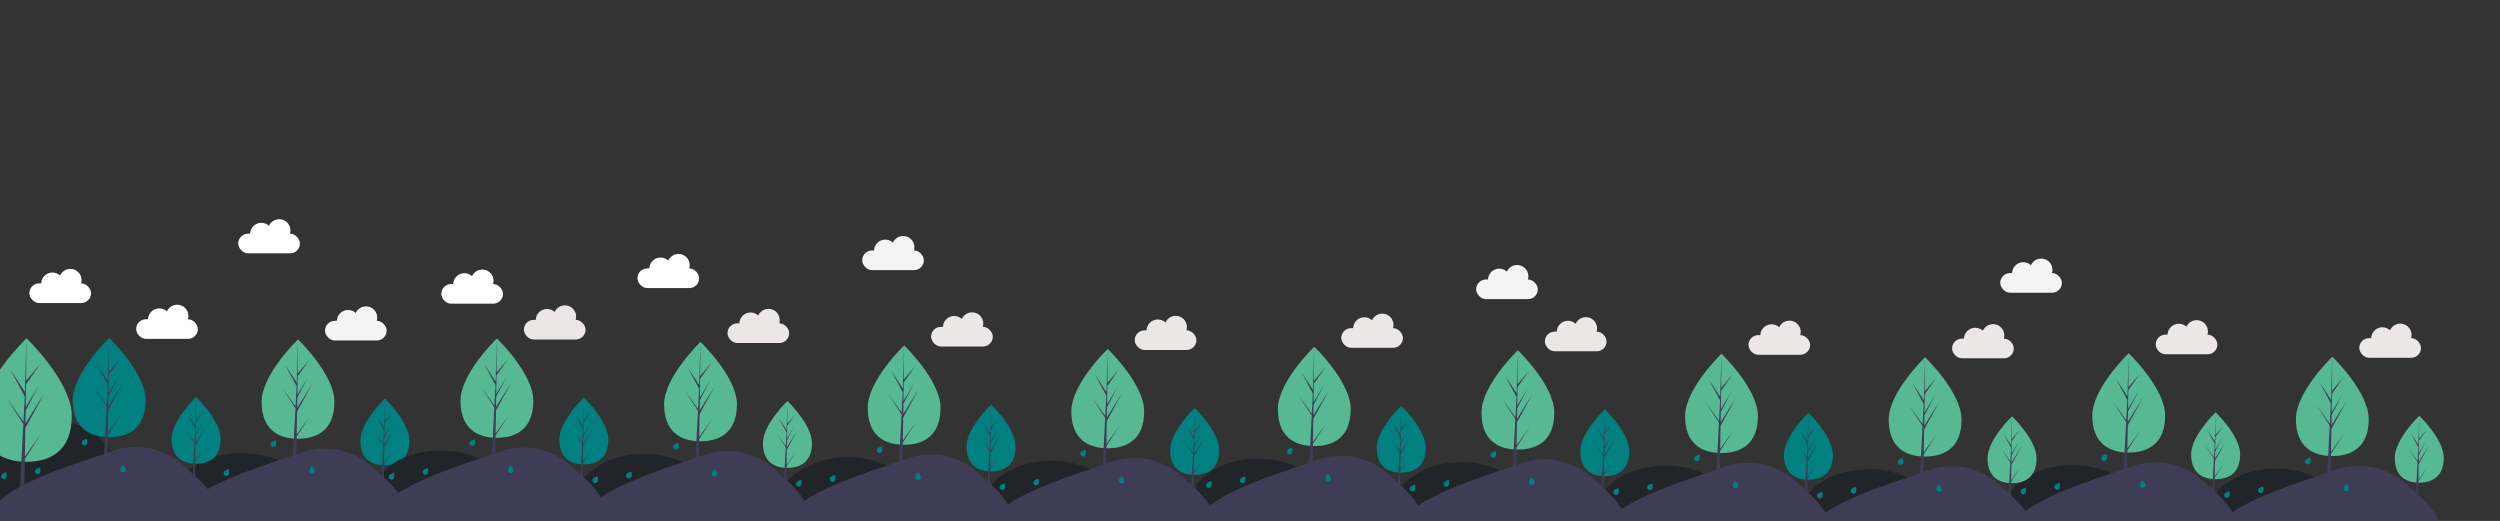 <?xml version="1.0" encoding="UTF-8" standalone="no"?>
<svg
   xmlns:dc="http://purl.org/dc/elements/1.1/"
   xmlns:cc="http://creativecommons.org/ns#"
   xmlns:rdf="http://www.w3.org/1999/02/22-rdf-syntax-ns#"
   xmlns:svg="http://www.w3.org/2000/svg"
   xmlns="http://www.w3.org/2000/svg"
   xmlns:sodipodi="http://sodipodi.sourceforge.net/DTD/sodipodi-0.dtd"
   xmlns:inkscape="http://www.inkscape.org/namespaces/inkscape"
   id="a2bf0e62-d46b-4c0f-9d8e-4cf60e4b73ff"
   data-name="Layer 1"
   width="4000.558"
   height="833.655"
   viewBox="0 0 4000.558 833.655"
   version="1.1"
   sodipodi:docname="mountain.svg"
   inkscape:version="0.92.4 (5da689c313, 2019-01-14)">
  <rect x="0" y="0" width="4000.558" height="833.655" fill="#333333" stroke="none"/>
  <defs
     id="defs892" />
  <sodipodi:namedview
     pagecolor="#ffffff"
     bordercolor="#666666"
     borderopacity="1"
     objecttolerance="10"
     gridtolerance="10"
     guidetolerance="10"
     inkscape:pageopacity="0"
     inkscape:pageshadow="2"
     inkscape:window-width="1280"
     inkscape:window-height="747"
     id="namedview890"
     showgrid="false"
     inkscape:zoom="0.2799099"
     inkscape:cx="902.53849"
     inkscape:cy="174.15842"
     inkscape:window-x="-8"
     inkscape:window-y="-8"
     inkscape:window-maximized="1"
     inkscape:current-layer="a2bf0e62-d46b-4c0f-9d8e-4cf60e4b73ff" />
  <title
     id="title815">art</title>
  <path
     d="m 3754.546,829.469 a 111.756,79.14 0 0 1 -11.487,35.064 h -192.641 a 6.786,4.805 0 0 1 -6.786,-4.805 v -68.224 a 112.266,79.5 0 0 1 210.913,37.966 z"
     id="path819-5-4-3-1-8-4-8"
     inkscape:connector-curvature="0"
     style="fill:#212529;stroke-width:0.433;fill-opacity:1" />
  <path
     d="m 3869.452,797.102 v 57.805 a 9.627,9.627 0 0 1 -9.627,9.627 h -309.834 a 6.737,6.737 0 0 1 -6.737,-6.735 v -0.069 c 0,-48.147 149.752,-89.215 192.332,-105.162 a 112.397,112.397 0 0 1 133.866,44.534 z"
     id="path821-3-1-7-0-6-6-0"
     inkscape:connector-curvature="0"
     style="fill:#3f3d56;stroke-width:0.515" />
  <path
     d="m 3790.52,670.563 c 0,43.888 -26.091,59.212 -58.275,59.212 -32.184,0 -58.275,-15.324 -58.275,-59.212 0,-43.888 58.275,-99.72 58.275,-99.72 0,0 58.275,55.832 58.275,99.72 z"
     id="path829-1-5-7-5-3-2-8"
     inkscape:connector-curvature="0"
     style="fill:#57b894;stroke-width:0.515;fill-opacity:1" />
  <polygon
     points="442.846,136.024 394.795,213.075 395.316,181.004 428.558,117.163 395.454,172.517 396.391,114.836 431.987,64.011 396.538,105.766 397.124,0 393.444,140.015 393.747,134.239 357.556,78.843 393.166,145.327 389.794,209.746 389.694,208.036 347.972,149.74 389.567,214.077 389.146,222.133 389.07,222.254 389.105,222.916 380.549,386.353 391.98,386.353 393.351,301.935 434.845,237.756 393.454,295.589 394.613,224.263 "
     id="polygon831-3-6-3-6-2-4-0"
     transform="matrix(0.515,0,0,0.515,3527.505,570.842)"
     style="fill:#3f3d56" />
  <path
     d="m 3910.575,732.473 c 0,29.547 -17.565,39.864 -39.233,39.864 -21.668,0 -39.233,-10.317 -39.233,-39.864 0,-29.547 39.233,-67.135 39.233,-67.135 0,0 39.233,37.588 39.233,67.135 z"
     id="path833-9-2-9-0-5-9-5"
     inkscape:connector-curvature="0"
     style="fill:#57b894;stroke-width:0.515;fill-opacity:1" />
  <polygon
     points="698.161,275.073 665.812,326.947 666.162,305.355 688.542,262.376 666.255,299.642 666.886,260.809 690.851,226.592 666.985,254.703 667.38,183.497 664.902,277.76 665.106,273.872 640.741,236.577 664.715,281.337 662.445,324.706 662.377,323.555 634.289,284.308 662.292,327.622 662.008,333.045 661.958,333.127 661.981,333.572 656.221,443.604 663.917,443.604 664.84,386.771 692.775,343.563 664.909,382.498 665.689,334.48 "
     id="polygon835-3-9-7-1-5-8-2"
     transform="matrix(0.515,0,0,0.515,3527.505,570.842)"
     style="fill:#3f3d56" />
  <path
     d="m 3621.349,786.988 c -1.736,2.77 -3.989,2.705 -6.02,1.431 -2.031,-1.273 -3.071,-3.273 -1.335,-6.042 1.736,-2.77 7.623,-3.988 7.623,-3.988 0,0 1.469,5.829 -0.268,8.599 z"
     id="path837-2-2-5-5-1-1-5"
     inkscape:connector-curvature="0"
     style="fill:#008080;stroke-width:0.515" />
  <path
     d="m 3567.298,794.548 c -1.736,2.77 -3.989,2.705 -6.02,1.431 -2.031,-1.273 -3.071,-3.273 -1.335,-6.042 1.736,-2.77 7.623,-3.988 7.623,-3.988 0,0 1.469,5.829 -0.268,8.599 z"
     id="path839-0-5-5-9-0-1-5"
     inkscape:connector-curvature="0"
     style="fill:#008080;stroke-width:0.515" />
  <path
     d="m 3758.912,781.225 c 0.321,3.253 -1.5,4.58 -3.886,4.816 -2.386,0.236 -4.432,-0.709 -4.753,-3.962 -0.321,-3.253 3.59,-7.818 3.59,-7.818 0,0 4.728,3.712 5.05,6.965 z"
     id="path841-8-2-2-8-3-9-7"
     inkscape:connector-curvature="0"
     style="fill:#008080;stroke-width:0.515" />
  <path
     d="m 3696.567,740.875 c -1.736,2.77 -3.989,2.705 -6.02,1.431 -2.031,-1.273 -3.071,-3.273 -1.335,-6.042 1.736,-2.77 7.623,-3.988 7.623,-3.988 0,0 1.469,5.829 -0.268,8.599 z"
     id="path843-0-5-7-2-9-5-3"
     inkscape:connector-curvature="0"
     style="fill:#008080;stroke-width:0.515" />
  <path
     d="m 3840.2,783.587 c -1.736,2.77 -3.989,2.705 -6.02,1.431 -2.031,-1.273 -3.071,-3.273 -1.335,-6.042 1.736,-2.77 7.623,-3.988 7.623,-3.988 0,0 1.469,5.829 -0.268,8.599 z"
     id="path845-4-4-8-6-9-3-5"
     inkscape:connector-curvature="0"
     style="fill:#6c63ff;stroke-width:0.515" />
  <path
     d="m 3796.776,806.793 v 49.438 a 3.315,8.233 0 0 0 3.315,8.233 h 106.693 a 2.32,5.762 0 0 0 2.32,-5.76 v -0.059 c 0,-41.178 -51.568,-76.301 -66.231,-89.939 a 38.705,96.127 0 0 0 -46.097,38.087 z"
     id="path821-5-0-4-7-8-4-6-5"
     inkscape:connector-curvature="0"
     style="fill:#3f3d56;stroke-width:0.279" />
  <g
     transform="matrix(0.515,0,0,0.515,3713.895,492.267)"
     id="g1852-3-6-2-7-9-2-7-3"
     style="fill:#ebe7e7;fill-opacity:1">
    <rect
       ry="30.556"
       y="94.766"
       x="119.444"
       height="61.111"
       width="191.667"
       id="rect1820-8-5-1-7-5-2-3-8"
       style="opacity:1;fill:#ebe7e7;fill-opacity:1;fill-rule:nonzero;stroke:none;stroke-width:0.5;stroke-miterlimit:4;stroke-dasharray:none;stroke-dashoffset:0;stroke-opacity:1" />
    <circle
       r="35"
       cy="84.71"
       cx="246.778"
       id="path1832-7-9-8-2-3-6-2-2"
       style="opacity:1;fill:#ebe7e7;fill-opacity:1;fill-rule:nonzero;stroke:none;stroke-width:0.5;stroke-miterlimit:4;stroke-dasharray:none;stroke-dashoffset:0;stroke-opacity:1" />
    <circle
       r="35"
       cy="95.988"
       cx="191.222"
       id="path1832-2-5-8-8-0-4-2-5-5"
       style="opacity:1;fill:#ebe7e7;fill-opacity:1;fill-rule:nonzero;stroke:none;stroke-width:0.5;stroke-miterlimit:4;stroke-dasharray:none;stroke-dashoffset:0;stroke-opacity:1" />
  </g>
  <path
     d="m 3428.726,823.871 a 111.756,79.14 0 0 1 -11.487,35.064 h -192.641 a 6.786,4.805 0 0 1 -6.786,-4.805 v -68.224 a 112.266,79.5 0 0 1 210.913,37.966 z"
     id="path819-5-4-3-1-5-8"
     inkscape:connector-curvature="0"
     style="fill:#212529;stroke-width:0.433;fill-opacity:1" />
  <path
     d="m 3543.632,791.503 v 57.805 a 9.627,9.627 0 0 1 -9.627,9.627 h -309.834 a 6.737,6.737 0 0 1 -6.737,-6.735 v -0.069 c 0,-48.147 149.752,-89.215 192.332,-105.162 a 112.397,112.397 0 0 1 133.866,44.534 z"
     id="path821-3-1-7-0-0-5"
     inkscape:connector-curvature="0"
     style="fill:#3f3d56;stroke-width:0.515" />
  <path
     d="m 3464.7,664.965 c 0,43.888 -26.091,59.212 -58.275,59.212 -32.184,0 -58.275,-15.324 -58.275,-59.212 0,-43.888 58.275,-99.72 58.275,-99.72 0,0 58.275,55.832 58.275,99.72 z"
     id="path829-1-5-7-5-38-9"
     inkscape:connector-curvature="0"
     style="fill:#57b894;stroke-width:0.515;fill-opacity:1" />
  <polygon
     points="391.98,386.353 393.351,301.935 434.845,237.756 393.454,295.589 394.613,224.263 442.846,136.024 394.795,213.075 395.316,181.004 428.558,117.163 395.454,172.517 396.391,114.836 431.987,64.011 396.538,105.766 397.124,0 393.444,140.015 393.747,134.239 357.556,78.843 393.166,145.327 389.794,209.746 389.694,208.036 347.972,149.74 389.567,214.077 389.146,222.133 389.07,222.254 389.105,222.916 380.549,386.353 "
     id="polygon831-3-6-3-6-7-9"
     transform="matrix(0.515,0,0,0.515,3201.686,565.244)"
     style="fill:#3f3d56" />
  <path
     d="m 3584.755,726.875 c 0,29.547 -17.565,39.864 -39.233,39.864 -21.668,0 -39.233,-10.317 -39.233,-39.864 0,-29.547 39.233,-67.135 39.233,-67.135 0,0 39.233,37.588 39.233,67.135 z"
     id="path833-9-2-9-0-0-7"
     inkscape:connector-curvature="0"
     style="fill:#57b894;stroke-width:0.515;fill-opacity:1" />
  <polygon
     points="663.917,443.604 664.84,386.771 692.775,343.563 664.909,382.498 665.689,334.48 698.161,275.073 665.812,326.947 666.162,305.355 688.542,262.376 666.255,299.642 666.886,260.809 690.851,226.592 666.985,254.703 667.38,183.497 664.902,277.76 665.106,273.872 640.741,236.577 664.715,281.337 662.445,324.706 662.377,323.555 634.289,284.308 662.292,327.622 662.008,333.045 661.958,333.127 661.981,333.572 656.221,443.604 "
     id="polygon835-3-9-7-1-4-7"
     transform="matrix(0.515,0,0,0.515,3201.686,565.244)"
     style="fill:#3f3d56" />
  <path
     d="m 3295.53,781.39 c -1.736,2.77 -3.989,2.705 -6.02,1.431 -2.031,-1.273 -3.071,-3.273 -1.335,-6.042 1.736,-2.77 7.623,-3.988 7.623,-3.988 0,0 1.469,5.829 -0.268,8.599 z"
     id="path837-2-2-5-5-4-6"
     inkscape:connector-curvature="0"
     style="fill:#008080;stroke-width:0.515" />
  <path
     d="m 3241.478,788.95 c -1.736,2.77 -3.989,2.705 -6.02,1.431 -2.031,-1.273 -3.071,-3.273 -1.335,-6.042 1.736,-2.77 7.623,-3.988 7.623,-3.988 0,0 1.469,5.829 -0.268,8.599 z"
     id="path839-0-5-5-9-5-3"
     inkscape:connector-curvature="0"
     style="fill:#008080;stroke-width:0.515" />
  <path
     d="m 3433.093,775.626 c 0.321,3.253 -1.5,4.58 -3.886,4.816 -2.386,0.236 -4.432,-0.709 -4.753,-3.962 -0.321,-3.253 3.59,-7.818 3.59,-7.818 0,0 4.728,3.712 5.05,6.965 z"
     id="path841-8-2-2-8-7-6"
     inkscape:connector-curvature="0"
     style="fill:#008080;stroke-width:0.515" />
  <path
     d="m 3370.748,735.277 c -1.736,2.77 -3.989,2.705 -6.02,1.431 -2.031,-1.273 -3.071,-3.273 -1.335,-6.042 1.736,-2.77 7.623,-3.988 7.623,-3.988 0,0 1.469,5.829 -0.268,8.599 z"
     id="path843-0-5-7-2-4-3"
     inkscape:connector-curvature="0"
     style="fill:#008080;stroke-width:0.515" />
  <path
     d="m 3514.38,777.988 c -1.736,2.77 -3.989,2.705 -6.02,1.431 -2.031,-1.273 -3.071,-3.273 -1.335,-6.042 1.736,-2.77 7.623,-3.988 7.623,-3.988 0,0 1.469,5.829 -0.268,8.599 z"
     id="path845-4-4-8-6-5-6"
     inkscape:connector-curvature="0"
     style="fill:#6c63ff;stroke-width:0.515" />
  <path
     d="m 3470.957,801.195 v 49.438 a 3.315,8.233 0 0 0 3.315,8.233 h 106.693 a 2.32,5.762 0 0 0 2.32,-5.76 v -0.059 c 0,-41.178 -51.568,-76.301 -66.231,-89.939 a 38.705,96.127 0 0 0 -46.097,38.087 z"
     id="path821-5-0-4-7-8-3-8"
     inkscape:connector-curvature="0"
     style="fill:#3f3d56;stroke-width:0.279" />
  <g
     transform="matrix(0.515,0,0,0.515,3388.076,486.669)"
     id="g1852-3-6-2-7-9-7-1"
     style="fill:#ebe7e7;fill-opacity:1">
    <rect
       ry="30.556"
       y="94.766"
       x="119.444"
       height="61.111"
       width="191.667"
       id="rect1820-8-5-1-7-5-5-5"
       style="opacity:1;fill:#ebe7e7;fill-opacity:1;fill-rule:nonzero;stroke:none;stroke-width:0.5;stroke-miterlimit:4;stroke-dasharray:none;stroke-dashoffset:0;stroke-opacity:1" />
    <circle
       r="35"
       cy="84.71"
       cx="246.778"
       id="path1832-7-9-8-2-3-61-6"
       style="opacity:1;fill:#ebe7e7;fill-opacity:1;fill-rule:nonzero;stroke:none;stroke-width:0.5;stroke-miterlimit:4;stroke-dasharray:none;stroke-dashoffset:0;stroke-opacity:1" />
    <circle
       r="35"
       cy="95.988"
       cx="191.222"
       id="path1832-2-5-8-8-0-4-0-3"
       style="opacity:1;fill:#ebe7e7;fill-opacity:1;fill-rule:nonzero;stroke:none;stroke-width:0.5;stroke-miterlimit:4;stroke-dasharray:none;stroke-dashoffset:0;stroke-opacity:1" />
  </g>
  <path
     d="m 3102.907,830.273 a 111.756,79.14 0 0 1 -11.487,35.064 h -192.641 a 6.786,4.805 0 0 1 -6.786,-4.805 v -68.224 a 112.266,79.5 0 0 1 210.913,37.966 z"
     id="path819-5-4-3-1-8-4"
     inkscape:connector-curvature="0"
     style="fill:#212529;stroke-width:0.433;fill-opacity:1" />
  <path
     d="m 3217.813,797.905 v 57.805 a 9.627,9.627 0 0 1 -9.627,9.627 h -309.834 a 6.737,6.737 0 0 1 -6.737,-6.735 v -0.069 c 0,-48.147 149.752,-89.215 192.332,-105.162 a 112.397,112.397 0 0 1 133.866,44.534 z"
     id="path821-3-1-7-0-6-6"
     inkscape:connector-curvature="0"
     style="fill:#3f3d56;stroke-width:0.515" />
  <path
     d="m 3138.881,671.366 c 0,43.888 -26.091,59.212 -58.275,59.212 -32.184,0 -58.275,-15.324 -58.275,-59.212 0,-43.888 58.275,-99.72 58.275,-99.72 0,0 58.275,55.832 58.275,99.72 z"
     id="path829-1-5-7-5-3-2"
     inkscape:connector-curvature="0"
     style="fill:#57b894;stroke-width:0.515;fill-opacity:1" />
  <polygon
     points="393.454,295.589 394.613,224.263 442.846,136.024 394.795,213.075 395.316,181.004 428.558,117.163 395.454,172.517 396.391,114.836 431.987,64.011 396.538,105.766 397.124,0 393.444,140.015 393.747,134.239 357.556,78.843 393.166,145.327 389.794,209.746 389.694,208.036 347.972,149.74 389.567,214.077 389.146,222.133 389.07,222.254 389.105,222.916 380.549,386.353 391.98,386.353 393.351,301.935 434.845,237.756 "
     id="polygon831-3-6-3-6-2-4"
     transform="matrix(0.515,0,0,0.515,2875.867,571.646)"
     style="fill:#3f3d56" />
  <path
     d="m 3258.936,733.277 c 0,29.547 -17.565,39.864 -39.233,39.864 -21.668,0 -39.233,-10.317 -39.233,-39.864 0,-29.547 39.233,-67.135 39.233,-67.135 0,0 39.233,37.588 39.233,67.135 z"
     id="path833-9-2-9-0-5-9"
     inkscape:connector-curvature="0"
     style="fill:#57b894;stroke-width:0.515;fill-opacity:1" />
  <polygon
     points="664.909,382.498 665.689,334.48 698.161,275.073 665.812,326.947 666.162,305.355 688.542,262.376 666.255,299.642 666.886,260.809 690.851,226.592 666.985,254.703 667.38,183.497 664.902,277.76 665.106,273.872 640.741,236.577 664.715,281.337 662.445,324.706 662.377,323.555 634.289,284.308 662.292,327.622 662.008,333.045 661.958,333.127 661.981,333.572 656.221,443.604 663.917,443.604 664.84,386.771 692.775,343.563 "
     id="polygon835-3-9-7-1-5-8"
     transform="matrix(0.515,0,0,0.515,2875.867,571.646)"
     style="fill:#3f3d56" />
  <path
     d="m 2969.71,787.792 c -1.736,2.77 -3.989,2.705 -6.02,1.431 -2.031,-1.273 -3.071,-3.273 -1.335,-6.042 1.736,-2.77 7.623,-3.988 7.623,-3.988 0,0 1.469,5.829 -0.268,8.599 z"
     id="path837-2-2-5-5-1-1"
     inkscape:connector-curvature="0"
     style="fill:#008080;stroke-width:0.515" />
  <path
     d="m 2915.659,795.352 c -1.736,2.77 -3.989,2.705 -6.02,1.431 -2.031,-1.273 -3.071,-3.273 -1.335,-6.042 1.736,-2.77 7.623,-3.988 7.623,-3.988 0,0 1.469,5.829 -0.268,8.599 z"
     id="path839-0-5-5-9-0-1"
     inkscape:connector-curvature="0"
     style="fill:#008080;stroke-width:0.515" />
  <path
     d="m 3107.273,782.028 c 0.321,3.253 -1.5,4.58 -3.886,4.816 -2.386,0.236 -4.432,-0.709 -4.753,-3.962 -0.321,-3.253 3.59,-7.818 3.59,-7.818 0,0 4.728,3.712 5.05,6.965 z"
     id="path841-8-2-2-8-3-9"
     inkscape:connector-curvature="0"
     style="fill:#008080;stroke-width:0.515" />
  <path
     d="m 3044.928,741.679 c -1.736,2.77 -3.989,2.705 -6.02,1.431 -2.031,-1.273 -3.071,-3.273 -1.335,-6.042 1.736,-2.77 7.623,-3.988 7.623,-3.988 0,0 1.469,5.829 -0.268,8.599 z"
     id="path843-0-5-7-2-9-5"
     inkscape:connector-curvature="0"
     style="fill:#008080;stroke-width:0.515" />
  <path
     d="m 3188.561,784.39 c -1.736,2.77 -3.989,2.705 -6.02,1.431 -2.031,-1.273 -3.071,-3.273 -1.335,-6.042 1.736,-2.77 7.623,-3.988 7.623,-3.988 0,0 1.469,5.829 -0.268,8.599 z"
     id="path845-4-4-8-6-9-3"
     inkscape:connector-curvature="0"
     style="fill:#6c63ff;stroke-width:0.515" />
  <path
     d="m 3145.137,807.597 v 49.438 a 3.315,8.233 0 0 0 3.315,8.233 h 106.693 a 2.32,5.762 0 0 0 2.32,-5.76 v -0.059 c 0,-41.178 -51.568,-76.301 -66.231,-89.939 a 38.705,96.127 0 0 0 -46.097,38.087 z"
     id="path821-5-0-4-7-8-4-6"
     inkscape:connector-curvature="0"
     style="fill:#3f3d56;stroke-width:0.279" />
  <g
     transform="matrix(0.515,0,0,0.515,3062.256,493.071)"
     id="g1852-3-6-2-7-9-2-7"
     style="fill:#ebe7e7;fill-opacity:1">
    <rect
       ry="30.556"
       y="94.766"
       x="119.444"
       height="61.111"
       width="191.667"
       id="rect1820-8-5-1-7-5-2-3"
       style="opacity:1;fill:#ebe7e7;fill-opacity:1;fill-rule:nonzero;stroke:none;stroke-width:0.5;stroke-miterlimit:4;stroke-dasharray:none;stroke-dashoffset:0;stroke-opacity:1" />
    <circle
       r="35"
       cy="84.71"
       cx="246.778"
       id="path1832-7-9-8-2-3-6-2"
       style="opacity:1;fill:#ebe7e7;fill-opacity:1;fill-rule:nonzero;stroke:none;stroke-width:0.5;stroke-miterlimit:4;stroke-dasharray:none;stroke-dashoffset:0;stroke-opacity:1" />
    <circle
       r="35"
       cy="95.988"
       cx="191.222"
       id="path1832-2-5-8-8-0-4-2-5"
       style="opacity:1;fill:#ebe7e7;fill-opacity:1;fill-rule:nonzero;stroke:none;stroke-width:0.5;stroke-miterlimit:4;stroke-dasharray:none;stroke-dashoffset:0;stroke-opacity:1" />
  </g>
  <path
     d="m 2777.087,824.675 a 111.756,79.14 0 0 1 -11.487,35.064 H 2572.96 a 6.786,4.805 0 0 1 -6.786,-4.805 V 786.709 a 112.266,79.5 0 0 1 210.913,37.966 z"
     id="path819-5-4-3-1-5"
     inkscape:connector-curvature="0"
     style="fill:#212529;stroke-width:0.433;fill-opacity:1" />
  <path
     d="m 2891.994,792.307 v 57.805 a 9.627,9.627 0 0 1 -9.627,9.627 h -309.834 a 6.737,6.737 0 0 1 -6.737,-6.735 v -0.069 c 0,-48.147 149.752,-89.215 192.332,-105.162 a 112.397,112.397 0 0 1 133.866,44.534 z"
     id="path821-3-1-7-0-0"
     inkscape:connector-curvature="0"
     style="fill:#3f3d56;stroke-width:0.515" />
  <path
     d="m 2813.062,665.768 c 0,43.888 -26.091,59.212 -58.275,59.212 -32.184,0 -58.275,-15.324 -58.275,-59.212 0,-43.888 58.275,-99.72 58.275,-99.72 0,0 58.275,55.832 58.275,99.72 z"
     id="path829-1-5-7-5-38"
     inkscape:connector-curvature="0"
     style="fill:#57b894;stroke-width:0.515;fill-opacity:1" />
  <polygon
     points="389.105,222.916 380.549,386.353 391.98,386.353 393.351,301.935 434.845,237.756 393.454,295.589 394.613,224.263 442.846,136.024 394.795,213.075 395.316,181.004 428.558,117.163 395.454,172.517 396.391,114.836 431.987,64.011 396.538,105.766 397.124,0 393.444,140.015 393.747,134.239 357.556,78.843 393.166,145.327 389.794,209.746 389.694,208.036 347.972,149.74 389.567,214.077 389.146,222.133 389.07,222.254 "
     id="polygon831-3-6-3-6-7"
     transform="matrix(0.515,0,0,0.515,2550.047,566.048)"
     style="fill:#3f3d56" />
  <path
     d="m 2933.116,727.679 c 0,29.547 -17.565,39.864 -39.233,39.864 -21.668,0 -39.233,-10.317 -39.233,-39.864 0,-29.547 39.233,-67.135 39.233,-67.135 0,0 39.233,37.588 39.233,67.135 z"
     id="path833-9-2-9-0-0"
     inkscape:connector-curvature="0"
     style="fill:#008080;stroke-width:0.515" />
  <polygon
     points="661.981,333.572 656.221,443.604 663.917,443.604 664.84,386.771 692.775,343.563 664.909,382.498 665.689,334.48 698.161,275.073 665.812,326.947 666.162,305.355 688.542,262.376 666.255,299.642 666.886,260.809 690.851,226.592 666.985,254.703 667.38,183.497 664.902,277.76 665.106,273.872 640.741,236.577 664.715,281.337 662.445,324.706 662.377,323.555 634.289,284.308 662.292,327.622 662.008,333.045 661.958,333.127 "
     id="polygon835-3-9-7-1-4"
     transform="matrix(0.515,0,0,0.515,2550.047,566.048)"
     style="fill:#3f3d56" />
  <path
     d="m 2643.891,782.194 c -1.736,2.77 -3.989,2.705 -6.02,1.431 -2.031,-1.273 -3.071,-3.273 -1.335,-6.042 1.736,-2.77 7.623,-3.988 7.623,-3.988 0,0 1.469,5.829 -0.268,8.599 z"
     id="path837-2-2-5-5-4"
     inkscape:connector-curvature="0"
     style="fill:#008080;stroke-width:0.515" />
  <path
     d="m 2589.839,789.754 c -1.736,2.77 -3.989,2.705 -6.02,1.431 -2.031,-1.273 -3.071,-3.273 -1.335,-6.042 1.736,-2.77 7.623,-3.988 7.623,-3.988 0,0 1.469,5.829 -0.268,8.599 z"
     id="path839-0-5-5-9-5"
     inkscape:connector-curvature="0"
     style="fill:#008080;stroke-width:0.515" />
  <path
     d="m 2781.454,776.43 c 0.321,3.253 -1.5,4.58 -3.886,4.816 -2.386,0.236 -4.432,-0.709 -4.753,-3.962 -0.321,-3.253 3.59,-7.818 3.59,-7.818 0,0 4.728,3.712 5.05,6.965 z"
     id="path841-8-2-2-8-7"
     inkscape:connector-curvature="0"
     style="fill:#008080;stroke-width:0.515" />
  <path
     d="m 2719.109,736.08 c -1.736,2.77 -3.989,2.705 -6.02,1.431 -2.031,-1.273 -3.071,-3.273 -1.335,-6.042 1.736,-2.77 7.623,-3.988 7.623,-3.988 0,0 1.469,5.829 -0.268,8.599 z"
     id="path843-0-5-7-2-4"
     inkscape:connector-curvature="0"
     style="fill:#008080;stroke-width:0.515" />
  <path
     d="m 2862.742,778.792 c -1.736,2.77 -3.989,2.705 -6.02,1.431 -2.031,-1.273 -3.071,-3.273 -1.335,-6.042 1.736,-2.77 7.623,-3.988 7.623,-3.988 0,0 1.469,5.829 -0.268,8.599 z"
     id="path845-4-4-8-6-5"
     inkscape:connector-curvature="0"
     style="fill:#6c63ff;stroke-width:0.515" />
  <path
     d="m 2819.318,801.998 v 49.438 a 3.315,8.233 0 0 0 3.315,8.233 h 106.693 a 2.32,5.762 0 0 0 2.32,-5.76 v -0.059 c 0,-41.178 -51.568,-76.301 -66.231,-89.939 a 38.705,96.127 0 0 0 -46.097,38.087 z"
     id="path821-5-0-4-7-8-3"
     inkscape:connector-curvature="0"
     style="fill:#3f3d56;stroke-width:0.279" />
  <g
     transform="matrix(0.515,0,0,0.515,2736.437,487.473)"
     id="g1852-3-6-2-7-9-7"
     style="fill:#ebe7e7;fill-opacity:1">
    <rect
       ry="30.556"
       y="94.766"
       x="119.444"
       height="61.111"
       width="191.667"
       id="rect1820-8-5-1-7-5-5"
       style="opacity:1;fill:#ebe7e7;fill-opacity:1;fill-rule:nonzero;stroke:none;stroke-width:0.5;stroke-miterlimit:4;stroke-dasharray:none;stroke-dashoffset:0;stroke-opacity:1" />
    <circle
       r="35"
       cy="84.71"
       cx="246.778"
       id="path1832-7-9-8-2-3-61"
       style="opacity:1;fill:#ebe7e7;fill-opacity:1;fill-rule:nonzero;stroke:none;stroke-width:0.5;stroke-miterlimit:4;stroke-dasharray:none;stroke-dashoffset:0;stroke-opacity:1" />
    <circle
       r="35"
       cy="95.988"
       cx="191.222"
       id="path1832-2-5-8-8-0-4-0"
       style="opacity:1;fill:#ebe7e7;fill-opacity:1;fill-rule:nonzero;stroke:none;stroke-width:0.5;stroke-miterlimit:4;stroke-dasharray:none;stroke-dashoffset:0;stroke-opacity:1" />
  </g>
  <path
     d="m 2451.268,819.077 a 111.756,79.14 0 0 1 -11.487,35.064 h -192.641 a 6.786,4.805 0 0 1 -6.786,-4.805 v -68.224 a 112.266,79.5 0 0 1 210.913,37.966 z"
     id="path819-5-4-3-3"
     inkscape:connector-curvature="0"
     style="fill:#212529;stroke-width:0.433;fill-opacity:1" />
  <path
     d="m 2566.174,786.709 v 57.805 a 9.627,9.627 0 0 1 -9.627,9.627 h -309.834 a 6.737,6.737 0 0 1 -6.737,-6.735 v -0.069 c 0,-48.147 149.752,-89.215 192.332,-105.162 a 112.397,112.397 0 0 1 133.866,44.534 z"
     id="path821-3-1-7-6"
     inkscape:connector-curvature="0"
     style="fill:#3f3d56;stroke-width:0.515" />
  <path
     d="m 2487.242,660.17 c 0,43.888 -26.091,59.212 -58.275,59.212 -32.184,0 -58.275,-15.324 -58.275,-59.212 0,-43.888 58.275,-99.72 58.275,-99.72 0,0 58.275,55.832 58.275,99.72 z"
     id="path829-1-5-7-3"
     inkscape:connector-curvature="0"
     style="fill:#57b894;stroke-width:0.515;fill-opacity:1" />
  <polygon
     points="347.972,149.74 389.567,214.077 389.146,222.133 389.07,222.254 389.105,222.916 380.549,386.353 391.98,386.353 393.351,301.935 434.845,237.756 393.454,295.589 394.613,224.263 442.846,136.024 394.795,213.075 395.316,181.004 428.558,117.163 395.454,172.517 396.391,114.836 431.987,64.011 396.538,105.766 397.124,0 393.444,140.015 393.747,134.239 357.556,78.843 393.166,145.327 389.794,209.746 389.694,208.036 "
     id="polygon831-3-6-3-4"
     transform="matrix(0.515,0,0,0.515,2224.228,560.45)"
     style="fill:#3f3d56" />
  <path
     d="m 2607.297,722.081 c 0,29.547 -17.565,39.864 -39.233,39.864 -21.668,0 -39.233,-10.317 -39.233,-39.864 0,-29.547 39.233,-67.135 39.233,-67.135 0,0 39.233,37.588 39.233,67.135 z"
     id="path833-9-2-9-2"
     inkscape:connector-curvature="0"
     style="fill:#008080;stroke-width:0.515" />
  <polygon
     points="634.289,284.308 662.292,327.622 662.008,333.045 661.958,333.127 661.981,333.572 656.221,443.604 663.917,443.604 664.84,386.771 692.775,343.563 664.909,382.498 665.689,334.48 698.161,275.073 665.812,326.947 666.162,305.355 688.542,262.376 666.255,299.642 666.886,260.809 690.851,226.592 666.985,254.703 667.38,183.497 664.902,277.76 665.106,273.872 640.741,236.577 664.715,281.337 662.445,324.706 662.377,323.555 "
     id="polygon835-3-9-7-17"
     transform="matrix(0.515,0,0,0.515,2224.228,560.45)"
     style="fill:#3f3d56" />
  <path
     d="m 2318.071,776.596 c -1.736,2.77 -3.989,2.705 -6.02,1.431 -2.031,-1.273 -3.071,-3.273 -1.335,-6.042 1.736,-2.77 7.623,-3.988 7.623,-3.988 0,0 1.469,5.829 -0.268,8.599 z"
     id="path837-2-2-5-7"
     inkscape:connector-curvature="0"
     style="fill:#008080;stroke-width:0.515" />
  <path
     d="m 2264.02,784.156 c -1.736,2.77 -3.989,2.705 -6.02,1.431 -2.031,-1.273 -3.071,-3.273 -1.335,-6.042 1.736,-2.77 7.623,-3.988 7.623,-3.988 0,0 1.469,5.829 -0.268,8.599 z"
     id="path839-0-5-5-3"
     inkscape:connector-curvature="0"
     style="fill:#008080;stroke-width:0.515" />
  <path
     d="m 2455.635,770.832 c 0.321,3.253 -1.5,4.58 -3.886,4.816 -2.386,0.236 -4.432,-0.709 -4.753,-3.962 -0.321,-3.253 3.59,-7.818 3.59,-7.818 0,0 4.728,3.712 5.05,6.965 z"
     id="path841-8-2-2-4"
     inkscape:connector-curvature="0"
     style="fill:#008080;stroke-width:0.515" />
  <path
     d="m 2393.289,730.482 c -1.736,2.77 -3.989,2.705 -6.02,1.431 -2.031,-1.273 -3.071,-3.273 -1.335,-6.042 1.736,-2.77 7.623,-3.988 7.623,-3.988 0,0 1.469,5.829 -0.268,8.599 z"
     id="path843-0-5-7-0"
     inkscape:connector-curvature="0"
     style="fill:#008080;stroke-width:0.515" />
  <path
     d="m 2536.922,773.194 c -1.736,2.77 -3.989,2.705 -6.02,1.431 -2.031,-1.273 -3.071,-3.273 -1.335,-6.042 1.736,-2.77 7.623,-3.988 7.623,-3.988 0,0 1.469,5.829 -0.268,8.599 z"
     id="path845-4-4-8-7"
     inkscape:connector-curvature="0"
     style="fill:#6c63ff;stroke-width:0.515" />
  <path
     d="m 2493.499,796.4 v 49.438 a 3.315,8.233 0 0 0 3.315,8.233 h 106.693 a 2.32,5.762 0 0 0 2.32,-5.76 v -0.059 c 0,-41.178 -51.568,-76.301 -66.231,-89.939 a 38.705,96.127 0 0 0 -46.097,38.087 z"
     id="path821-5-0-4-7-83"
     inkscape:connector-curvature="0"
     style="fill:#3f3d56;stroke-width:0.279" />
  <g
     transform="matrix(0.515,0,0,0.515,2410.618,481.874)"
     id="g1852-3-6-2-7-0"
     style="fill:#ebe7e7;fill-opacity:1">
    <rect
       ry="30.556"
       y="94.766"
       x="119.444"
       height="61.111"
       width="191.667"
       id="rect1820-8-5-1-7-4"
       style="opacity:1;fill:#ebe7e7;fill-opacity:1;fill-rule:nonzero;stroke:none;stroke-width:0.5;stroke-miterlimit:4;stroke-dasharray:none;stroke-dashoffset:0;stroke-opacity:1" />
    <circle
       r="35"
       cy="84.71"
       cx="246.778"
       id="path1832-7-9-8-2-6"
       style="opacity:1;fill:#ebe7e7;fill-opacity:1;fill-rule:nonzero;stroke:none;stroke-width:0.5;stroke-miterlimit:4;stroke-dasharray:none;stroke-dashoffset:0;stroke-opacity:1" />
    <circle
       r="35"
       cy="95.988"
       cx="191.222"
       id="path1832-2-5-8-8-0-5"
       style="opacity:1;fill:#ebe7e7;fill-opacity:1;fill-rule:nonzero;stroke:none;stroke-width:0.5;stroke-miterlimit:4;stroke-dasharray:none;stroke-dashoffset:0;stroke-opacity:1" />
  </g>
  <path
     d="m 2125.449,813.479 a 111.756,79.14 0 0 1 -11.487,35.064 h -192.641 a 6.786,4.805 0 0 1 -6.786,-4.805 v -68.224 a 112.266,79.5 0 0 1 210.913,37.966 z"
     id="path819-5-4-2"
     inkscape:connector-curvature="0"
     style="fill:#212529;stroke-width:0.433;fill-opacity:1" />
  <path
     d="m 2240.355,781.111 v 57.805 a 9.627,9.627 0 0 1 -9.627,9.627 h -309.834 a 6.737,6.737 0 0 1 -6.737,-6.735 v -0.069 c 0,-48.147 149.752,-89.215 192.332,-105.162 a 112.397,112.397 0 0 1 133.866,44.534 z"
     id="path821-3-1-76"
     inkscape:connector-curvature="0"
     style="fill:#3f3d56;stroke-width:0.515" />
  <path
     d="m 2161.423,654.572 c 0,43.888 -26.091,59.212 -58.275,59.212 -32.184,0 -58.275,-15.324 -58.275,-59.212 0,-43.888 58.275,-99.72 58.275,-99.72 0,0 58.275,55.832 58.275,99.72 z"
     id="path829-1-5-5"
     inkscape:connector-curvature="0"
     style="fill:#57b894;stroke-width:0.515;fill-opacity:1" />
  <polygon
     points="393.747,134.239 357.556,78.843 393.166,145.327 389.794,209.746 389.694,208.036 347.972,149.74 389.567,214.077 389.146,222.133 389.07,222.254 389.105,222.916 380.549,386.353 391.98,386.353 393.351,301.935 434.845,237.756 393.454,295.589 394.613,224.263 442.846,136.024 394.795,213.075 395.316,181.004 428.558,117.163 395.454,172.517 396.391,114.836 431.987,64.011 396.538,105.766 397.124,0 393.444,140.015 "
     id="polygon831-3-6-0"
     transform="matrix(0.515,0,0,0.515,1898.408,554.852)"
     style="fill:#3f3d56" />
  <path
     d="m 2281.478,716.482 c 0,29.547 -17.565,39.864 -39.233,39.864 -21.668,0 -39.233,-10.317 -39.233,-39.864 0,-29.547 39.233,-67.135 39.233,-67.135 0,0 39.233,37.588 39.233,67.135 z"
     id="path833-9-2-2"
     inkscape:connector-curvature="0"
     style="fill:#008080;stroke-width:0.515" />
  <polygon
     points="665.106,273.872 640.741,236.577 664.715,281.337 662.445,324.706 662.377,323.555 634.289,284.308 662.292,327.622 662.008,333.045 661.958,333.127 661.981,333.572 656.221,443.604 663.917,443.604 664.84,386.771 692.775,343.563 664.909,382.498 665.689,334.48 698.161,275.073 665.812,326.947 666.162,305.355 688.542,262.376 666.255,299.642 666.886,260.809 690.851,226.592 666.985,254.703 667.38,183.497 664.902,277.76 "
     id="polygon835-3-9-9"
     transform="matrix(0.515,0,0,0.515,1898.408,554.852)"
     style="fill:#3f3d56" />
  <path
     d="m 1992.252,770.998 c -1.736,2.77 -3.989,2.705 -6.02,1.431 -2.031,-1.273 -3.071,-3.273 -1.335,-6.042 1.736,-2.77 7.623,-3.988 7.623,-3.988 0,0 1.469,5.829 -0.268,8.599 z"
     id="path837-2-2-8"
     inkscape:connector-curvature="0"
     style="fill:#008080;stroke-width:0.515" />
  <path
     d="m 1938.201,778.558 c -1.736,2.77 -3.989,2.705 -6.02,1.431 -2.031,-1.273 -3.071,-3.273 -1.335,-6.042 1.736,-2.77 7.623,-3.988 7.623,-3.988 0,0 1.469,5.829 -0.268,8.599 z"
     id="path839-0-5-2"
     inkscape:connector-curvature="0"
     style="fill:#008080;stroke-width:0.515" />
  <path
     d="m 2129.815,765.234 c 0.321,3.253 -1.5,4.58 -3.886,4.816 -2.386,0.236 -4.432,-0.709 -4.753,-3.962 -0.321,-3.253 3.59,-7.818 3.59,-7.818 0,0 4.728,3.712 5.05,6.965 z"
     id="path841-8-2-9"
     inkscape:connector-curvature="0"
     style="fill:#008080;stroke-width:0.515" />
  <path
     d="m 2067.47,724.884 c -1.736,2.77 -3.989,2.705 -6.02,1.431 -2.031,-1.273 -3.071,-3.273 -1.335,-6.042 1.736,-2.77 7.623,-3.988 7.623,-3.988 0,0 1.469,5.829 -0.268,8.599 z"
     id="path843-0-5-74"
     inkscape:connector-curvature="0"
     style="fill:#008080;stroke-width:0.515" />
  <path
     d="m 2211.103,767.596 c -1.736,2.77 -3.989,2.705 -6.02,1.431 -2.031,-1.273 -3.071,-3.273 -1.335,-6.042 1.736,-2.77 7.623,-3.988 7.623,-3.988 0,0 1.469,5.829 -0.268,8.599 z"
     id="path845-4-4-5"
     inkscape:connector-curvature="0"
     style="fill:#6c63ff;stroke-width:0.515" />
  <path
     d="m 2167.679,790.802 v 49.438 a 3.315,8.233 0 0 0 3.315,8.233 h 106.693 a 2.32,5.762 0 0 0 2.32,-5.76 v -0.059 c 0,-41.178 -51.568,-76.301 -66.231,-89.939 a 38.705,96.127 0 0 0 -46.097,38.087 z"
     id="path821-5-0-4-9"
     inkscape:connector-curvature="0"
     style="fill:#3f3d56;stroke-width:0.279" />
  <g
     transform="matrix(0.515,0,0,0.515,2084.798,476.276)"
     id="g1852-3-6-2-1"
     style="fill:#ebe7e7;fill-opacity:1">
    <rect
       ry="30.556"
       y="94.766"
       x="119.444"
       height="61.111"
       width="191.667"
       id="rect1820-8-5-1-0"
       style="opacity:1;fill:#ebe7e7;fill-opacity:1;fill-rule:nonzero;stroke:none;stroke-width:0.5;stroke-miterlimit:4;stroke-dasharray:none;stroke-dashoffset:0;stroke-opacity:1" />
    <circle
       r="35"
       cy="84.71"
       cx="246.778"
       id="path1832-7-9-8-8"
       style="opacity:1;fill:#ebe7e7;fill-opacity:1;fill-rule:nonzero;stroke:none;stroke-width:0.5;stroke-miterlimit:4;stroke-dasharray:none;stroke-dashoffset:0;stroke-opacity:1" />
    <circle
       r="35"
       cy="95.988"
       cx="191.222"
       id="path1832-2-5-8-8-5"
       style="opacity:1;fill:#ebe7e7;fill-opacity:1;fill-rule:nonzero;stroke:none;stroke-width:0.5;stroke-miterlimit:4;stroke-dasharray:none;stroke-dashoffset:0;stroke-opacity:1" />
  </g>
  <path
     d="m 1794.932,817.004 a 111.756,79.14 0 0 1 -11.487,35.064 h -192.641 a 6.786,4.805 0 0 1 -6.786,-4.805 v -68.224 a 112.266,79.5 0 0 1 210.913,37.966 z"
     id="path819-5-4-3-1-8"
     inkscape:connector-curvature="0"
     style="fill:#212529;stroke-width:0.433;fill-opacity:1" />
  <path
     d="m 1909.839,784.637 v 57.805 a 9.627,9.627 0 0 1 -9.627,9.627 h -309.834 a 6.737,6.737 0 0 1 -6.737,-6.735 v -0.069 c 0,-48.147 149.752,-89.215 192.332,-105.162 a 112.397,112.397 0 0 1 133.866,44.534 z"
     id="path821-3-1-7-0-6"
     inkscape:connector-curvature="0"
     style="fill:#3f3d56;stroke-width:0.515" />
  <path
     d="m 1830.907,658.098 c 0,43.888 -26.091,59.212 -58.275,59.212 -32.184,0 -58.275,-15.324 -58.275,-59.212 0,-43.888 58.275,-99.72 58.275,-99.72 0,0 58.275,55.832 58.275,99.72 z"
     id="path829-1-5-7-5-3"
     inkscape:connector-curvature="0"
     style="fill:#57b894;stroke-width:0.515;fill-opacity:1" />
  <polygon
     points="389.105,222.916 380.549,386.353 391.98,386.353 393.351,301.935 434.845,237.756 393.454,295.589 394.613,224.263 442.846,136.024 394.795,213.075 395.316,181.004 428.558,117.163 395.454,172.517 396.391,114.836 431.987,64.011 396.538,105.766 397.124,0 393.444,140.015 393.747,134.239 357.556,78.843 393.166,145.327 389.794,209.746 389.694,208.036 347.972,149.74 389.567,214.077 389.146,222.133 389.07,222.254 "
     id="polygon831-3-6-3-6-2"
     transform="matrix(0.515,0,0,0.515,1567.892,558.378)"
     style="fill:#3f3d56" />
  <path
     d="m 1950.961,720.008 c 0,29.547 -17.565,39.864 -39.233,39.864 -21.668,0 -39.233,-10.317 -39.233,-39.864 0,-29.547 39.233,-67.135 39.233,-67.135 0,0 39.233,37.588 39.233,67.135 z"
     id="path833-9-2-9-0-5"
     inkscape:connector-curvature="0"
     style="fill:#008080;stroke-width:0.515" />
  <polygon
     points="661.981,333.572 656.221,443.604 663.917,443.604 664.84,386.771 692.775,343.563 664.909,382.498 665.689,334.48 698.161,275.073 665.812,326.947 666.162,305.355 688.542,262.376 666.255,299.642 666.886,260.809 690.851,226.592 666.985,254.703 667.38,183.497 664.902,277.76 665.106,273.872 640.741,236.577 664.715,281.337 662.445,324.706 662.377,323.555 634.289,284.308 662.292,327.622 662.008,333.045 661.958,333.127 "
     id="polygon835-3-9-7-1-5"
     transform="matrix(0.515,0,0,0.515,1567.892,558.378)"
     style="fill:#3f3d56" />
  <path
     d="m 1661.736,774.524 c -1.736,2.77 -3.989,2.705 -6.02,1.431 -2.031,-1.273 -3.071,-3.273 -1.335,-6.042 1.736,-2.77 7.623,-3.988 7.623,-3.988 0,0 1.469,5.829 -0.268,8.599 z"
     id="path837-2-2-5-5-1"
     inkscape:connector-curvature="0"
     style="fill:#008080;stroke-width:0.515" />
  <path
     d="m 1607.685,782.083 c -1.736,2.77 -3.989,2.705 -6.02,1.431 -2.031,-1.273 -3.071,-3.273 -1.335,-6.042 1.736,-2.77 7.623,-3.988 7.623,-3.988 0,0 1.469,5.829 -0.268,8.599 z"
     id="path839-0-5-5-9-0"
     inkscape:connector-curvature="0"
     style="fill:#008080;stroke-width:0.515" />
  <path
     d="m 1799.299,768.76 c 0.321,3.253 -1.5,4.58 -3.886,4.816 -2.386,0.236 -4.432,-0.709 -4.753,-3.962 -0.321,-3.253 3.59,-7.818 3.59,-7.818 0,0 4.728,3.712 5.05,6.965 z"
     id="path841-8-2-2-8-3"
     inkscape:connector-curvature="0"
     style="fill:#008080;stroke-width:0.515" />
  <path
     d="m 1736.954,728.41 c -1.736,2.77 -3.989,2.705 -6.02,1.431 -2.031,-1.273 -3.071,-3.273 -1.335,-6.042 1.736,-2.77 7.623,-3.988 7.623,-3.988 0,0 1.469,5.829 -0.268,8.599 z"
     id="path843-0-5-7-2-9"
     inkscape:connector-curvature="0"
     style="fill:#008080;stroke-width:0.515" />
  <path
     d="m 1880.587,771.122 c -1.736,2.77 -3.989,2.705 -6.02,1.431 -2.031,-1.273 -3.071,-3.273 -1.335,-6.042 1.736,-2.77 7.623,-3.988 7.623,-3.988 0,0 1.469,5.829 -0.268,8.599 z"
     id="path845-4-4-8-6-9"
     inkscape:connector-curvature="0"
     style="fill:#6c63ff;stroke-width:0.515" />
  <path
     d="m 1837.163,794.328 v 49.438 a 3.315,8.233 0 0 0 3.315,8.233 h 106.693 a 2.32,5.762 0 0 0 2.32,-5.76 v -0.059 c 0,-41.178 -51.568,-76.301 -66.231,-89.939 a 38.705,96.127 0 0 0 -46.097,38.087 z"
     id="path821-5-0-4-7-8-4"
     inkscape:connector-curvature="0"
     style="fill:#3f3d56;stroke-width:0.279" />
  <g
     transform="matrix(0.515,0,0,0.515,1754.282,479.802)"
     id="g1852-3-6-2-7-9-2"
     style="fill:#ebe7e7;fill-opacity:1">
    <rect
       ry="30.556"
       y="94.766"
       x="119.444"
       height="61.111"
       width="191.667"
       id="rect1820-8-5-1-7-5-2"
       style="opacity:1;fill:#ebe7e7;fill-opacity:1;fill-rule:nonzero;stroke:none;stroke-width:0.5;stroke-miterlimit:4;stroke-dasharray:none;stroke-dashoffset:0;stroke-opacity:1" />
    <circle
       r="35"
       cy="84.71"
       cx="246.778"
       id="path1832-7-9-8-2-3-6"
       style="opacity:1;fill:#ebe7e7;fill-opacity:1;fill-rule:nonzero;stroke:none;stroke-width:0.5;stroke-miterlimit:4;stroke-dasharray:none;stroke-dashoffset:0;stroke-opacity:1" />
    <circle
       r="35"
       cy="95.988"
       cx="191.222"
       id="path1832-2-5-8-8-0-4-2"
       style="opacity:1;fill:#ebe7e7;fill-opacity:1;fill-rule:nonzero;stroke:none;stroke-width:0.5;stroke-miterlimit:4;stroke-dasharray:none;stroke-dashoffset:0;stroke-opacity:1" />
  </g>
  <path
     d="m 1469.113,811.406 a 111.756,79.14 0 0 1 -11.487,35.064 h -192.641 a 6.786,4.805 0 0 1 -6.786,-4.805 v -68.224 a 112.266,79.5 0 0 1 210.913,37.966 z"
     id="path819-5-4-3-1"
     inkscape:connector-curvature="0"
     style="fill:#212529;stroke-width:0.433;fill-opacity:1" />
  <path
     d="m 1584.019,779.039 v 57.805 a 9.627,9.627 0 0 1 -9.627,9.627 H 1264.559 a 6.737,6.737 0 0 1 -6.737,-6.735 v -0.069 c 0,-48.147 149.752,-89.215 192.332,-105.162 a 112.397,112.397 0 0 1 133.866,44.534 z"
     id="path821-3-1-7-0"
     inkscape:connector-curvature="0"
     style="fill:#3f3d56;stroke-width:0.515" />
  <path
     d="m 1505.087,652.5 c 0,43.888 -26.091,59.212 -58.275,59.212 -32.184,0 -58.275,-15.324 -58.275,-59.212 0,-43.888 58.275,-99.72 58.275,-99.72 0,0 58.275,55.832 58.275,99.72 z"
     id="path829-1-5-7-5"
     inkscape:connector-curvature="0"
     style="fill:#57b894;stroke-width:0.515;fill-opacity:1" />
  <polygon
     points="389.694,208.036 347.972,149.74 389.567,214.077 389.146,222.133 389.07,222.254 389.105,222.916 380.549,386.353 391.98,386.353 393.351,301.935 434.845,237.756 393.454,295.589 394.613,224.263 442.846,136.024 394.795,213.075 395.316,181.004 428.558,117.163 395.454,172.517 396.391,114.836 431.987,64.011 396.538,105.766 397.124,0 393.444,140.015 393.747,134.239 357.556,78.843 393.166,145.327 389.794,209.746 "
     id="polygon831-3-6-3-6"
     transform="matrix(0.515,0,0,0.515,1242.073,552.779)"
     style="fill:#3f3d56" />
  <path
     d="m 1625.142,714.41 c 0,29.547 -17.565,39.864 -39.233,39.864 -21.668,0 -39.233,-10.317 -39.233,-39.864 0,-29.547 39.233,-67.135 39.233,-67.135 0,0 39.233,37.588 39.233,67.135 z"
     id="path833-9-2-9-0"
     inkscape:connector-curvature="0"
     style="fill:#008080;stroke-width:0.515" />
  <polygon
     points="662.377,323.555 634.289,284.308 662.292,327.622 662.008,333.045 661.958,333.127 661.981,333.572 656.221,443.604 663.917,443.604 664.84,386.771 692.775,343.563 664.909,382.498 665.689,334.48 698.161,275.073 665.812,326.947 666.162,305.355 688.542,262.376 666.255,299.642 666.886,260.809 690.851,226.592 666.985,254.703 667.38,183.497 664.902,277.76 665.106,273.872 640.741,236.577 664.715,281.337 662.445,324.706 "
     id="polygon835-3-9-7-1"
     transform="matrix(0.515,0,0,0.515,1242.073,552.779)"
     style="fill:#3f3d56" />
  <path
     d="m 1335.916,768.925 c -1.736,2.77 -3.989,2.705 -6.02,1.431 -2.031,-1.273 -3.071,-3.273 -1.335,-6.042 1.736,-2.77 7.623,-3.988 7.623,-3.988 0,0 1.469,5.829 -0.268,8.599 z"
     id="path837-2-2-5-5"
     inkscape:connector-curvature="0"
     style="fill:#008080;stroke-width:0.515" />
  <path
     d="m 1281.865,776.485 c -1.736,2.77 -3.989,2.705 -6.02,1.431 -2.031,-1.273 -3.071,-3.273 -1.335,-6.042 1.736,-2.77 7.623,-3.988 7.623,-3.988 0,0 1.469,5.829 -0.268,8.599 z"
     id="path839-0-5-5-9"
     inkscape:connector-curvature="0"
     style="fill:#008080;stroke-width:0.515" />
  <path
     d="m 1473.48,763.162 c 0.321,3.253 -1.5,4.58 -3.886,4.816 -2.386,0.236 -4.432,-0.709 -4.753,-3.962 -0.321,-3.253 3.59,-7.818 3.59,-7.818 0,0 4.728,3.712 5.05,6.965 z"
     id="path841-8-2-2-8"
     inkscape:connector-curvature="0"
     style="fill:#008080;stroke-width:0.515" />
  <path
     d="m 1411.134,722.812 c -1.736,2.77 -3.989,2.705 -6.02,1.431 -2.031,-1.273 -3.071,-3.273 -1.335,-6.042 1.736,-2.77 7.623,-3.988 7.623,-3.988 0,0 1.469,5.829 -0.268,8.599 z"
     id="path843-0-5-7-2"
     inkscape:connector-curvature="0"
     style="fill:#008080;stroke-width:0.515" />
  <path
     d="m 1554.767,765.524 c -1.736,2.77 -3.989,2.705 -6.02,1.431 -2.031,-1.273 -3.071,-3.273 -1.335,-6.042 1.736,-2.77 7.623,-3.988 7.623,-3.988 0,0 1.469,5.829 -0.268,8.599 z"
     id="path845-4-4-8-6"
     inkscape:connector-curvature="0"
     style="fill:#6c63ff;stroke-width:0.515" />
  <path
     d="m 1511.344,788.73 v 49.438 a 3.315,8.233 0 0 0 3.315,8.233 h 106.693 a 2.32,5.762 0 0 0 2.32,-5.76 v -0.059 c 0,-41.178 -51.568,-76.301 -66.231,-89.939 a 38.705,96.127 0 0 0 -46.097,38.087 z"
     id="path821-5-0-4-7-8"
     inkscape:connector-curvature="0"
     style="fill:#3f3d56;stroke-width:0.279" />
  <g
     transform="matrix(0.515,0,0,0.515,1428.463,474.204)"
     id="g1852-3-6-2-7-9"
     style="fill:#ebe7e7;fill-opacity:1">
    <rect
       ry="30.556"
       y="94.766"
       x="119.444"
       height="61.111"
       width="191.667"
       id="rect1820-8-5-1-7-5"
       style="opacity:1;fill:#ebe7e7;fill-opacity:1;fill-rule:nonzero;stroke:none;stroke-width:0.5;stroke-miterlimit:4;stroke-dasharray:none;stroke-dashoffset:0;stroke-opacity:1" />
    <circle
       r="35"
       cy="84.71"
       cx="246.778"
       id="path1832-7-9-8-2-3"
       style="opacity:1;fill:#ebe7e7;fill-opacity:1;fill-rule:nonzero;stroke:none;stroke-width:0.5;stroke-miterlimit:4;stroke-dasharray:none;stroke-dashoffset:0;stroke-opacity:1" />
    <circle
       r="35"
       cy="95.988"
       cx="191.222"
       id="path1832-2-5-8-8-0-4"
       style="opacity:1;fill:#ebe7e7;fill-opacity:1;fill-rule:nonzero;stroke:none;stroke-width:0.5;stroke-miterlimit:4;stroke-dasharray:none;stroke-dashoffset:0;stroke-opacity:1" />
  </g>
  <path
     d="m 1143.294,805.808 a 111.756,79.14 0 0 1 -11.487,35.064 H 939.166 a 6.786,4.805 0 0 1 -6.786,-4.805 v -68.224 a 112.266,79.5 0 0 1 210.913,37.966 z"
     id="path819-5-4-3"
     inkscape:connector-curvature="0"
     style="fill:#212529;stroke-width:0.433;fill-opacity:1" />
  <path
     d="m 1258.2,773.441 v 57.805 a 9.627,9.627 0 0 1 -9.627,9.627 H 938.74 a 6.737,6.737 0 0 1 -6.737,-6.735 v -0.069 c 0,-48.147 149.752,-89.215 192.332,-105.162 a 112.397,112.397 0 0 1 133.866,44.534 z"
     id="path821-3-1-7"
     inkscape:connector-curvature="0"
     style="fill:#3f3d56;stroke-width:0.515" />
  <path
     d="m 1179.268,646.902 c 0,43.888 -26.091,59.212 -58.275,59.212 -32.184,0 -58.275,-15.324 -58.275,-59.212 0,-43.888 58.275,-99.72 58.275,-99.72 0,0 58.275,55.832 58.275,99.72 z"
     id="path829-1-5-7"
     inkscape:connector-curvature="0"
     style="fill:#57b894;stroke-width:0.515;fill-opacity:1" />
  <polygon
     points="393.747,134.239 357.556,78.843 393.166,145.327 389.794,209.746 389.694,208.036 347.972,149.74 389.567,214.077 389.146,222.133 389.07,222.254 389.105,222.916 380.549,386.353 391.98,386.353 393.351,301.935 434.845,237.756 393.454,295.589 394.613,224.263 442.846,136.024 394.795,213.075 395.316,181.004 428.558,117.163 395.454,172.517 396.391,114.836 431.987,64.011 396.538,105.766 397.124,0 393.444,140.015 "
     id="polygon831-3-6-3"
     transform="matrix(0.515,0,0,0.515,916.253,547.181)"
     style="fill:#3f3d56" />
  <path
     d="m 1299.323,708.812 c 0,29.547 -17.565,39.864 -39.233,39.864 -21.668,0 -39.233,-10.317 -39.233,-39.864 0,-29.547 39.233,-67.135 39.233,-67.135 0,0 39.233,37.588 39.233,67.135 z"
     id="path833-9-2-9"
     inkscape:connector-curvature="0"
     style="fill:#57b894;stroke-width:0.515;fill-opacity:1" />
  <polygon
     points="665.106,273.872 640.741,236.577 664.715,281.337 662.445,324.706 662.377,323.555 634.289,284.308 662.292,327.622 662.008,333.045 661.958,333.127 661.981,333.572 656.221,443.604 663.917,443.604 664.84,386.771 692.775,343.563 664.909,382.498 665.689,334.48 698.161,275.073 665.812,326.947 666.162,305.355 688.542,262.376 666.255,299.642 666.886,260.809 690.851,226.592 666.985,254.703 667.38,183.497 664.902,277.76 "
     id="polygon835-3-9-7"
     transform="matrix(0.515,0,0,0.515,916.253,547.181)"
     style="fill:#3f3d56" />
  <path
     d="m 1010.097,763.327 c -1.736,2.77 -3.989,2.705 -6.02,1.431 -2.031,-1.273 -3.071,-3.273 -1.335,-6.042 1.736,-2.77 7.623,-3.988 7.623,-3.988 0,0 1.469,5.829 -0.268,8.599 z"
     id="path837-2-2-5"
     inkscape:connector-curvature="0"
     style="fill:#008080;stroke-width:0.515" />
  <path
     d="m 956.046,770.887 c -1.736,2.77 -3.989,2.705 -6.02,1.431 -2.031,-1.273 -3.071,-3.273 -1.335,-6.042 1.736,-2.77 7.623,-3.988 7.623,-3.988 0,0 1.469,5.829 -0.268,8.599 z"
     id="path839-0-5-5"
     inkscape:connector-curvature="0"
     style="fill:#008080;stroke-width:0.515" />
  <path
     d="m 1147.66,757.564 c 0.321,3.253 -1.5,4.58 -3.886,4.816 -2.386,0.236 -4.432,-0.709 -4.753,-3.962 -0.321,-3.253 3.59,-7.818 3.59,-7.818 0,0 4.728,3.712 5.05,6.965 z"
     id="path841-8-2-2"
     inkscape:connector-curvature="0"
     style="fill:#008080;stroke-width:0.515" />
  <path
     d="m 1085.315,717.214 c -1.736,2.77 -3.989,2.705 -6.02,1.431 -2.031,-1.273 -3.071,-3.273 -1.335,-6.042 1.736,-2.77 7.623,-3.988 7.623,-3.988 0,0 1.469,5.829 -0.268,8.599 z"
     id="path843-0-5-7"
     inkscape:connector-curvature="0"
     style="fill:#008080;stroke-width:0.515" />
  <path
     d="m 1228.948,759.926 c -1.736,2.77 -3.989,2.705 -6.02,1.431 -2.031,-1.273 -3.071,-3.273 -1.335,-6.042 1.736,-2.77 7.623,-3.988 7.623,-3.988 0,0 1.469,5.829 -0.268,8.599 z"
     id="path845-4-4-8"
     inkscape:connector-curvature="0"
     style="fill:#6c63ff;stroke-width:0.515" />
  <path
     d="m 1185.524,783.132 v 49.438 a 3.315,8.233 0 0 0 3.315,8.233 h 106.693 a 2.32,5.762 0 0 0 2.32,-5.76 v -0.059 c 0,-41.178 -51.568,-76.301 -66.231,-89.939 a 38.705,96.127 0 0 0 -46.097,38.087 z"
     id="path821-5-0-4-7"
     inkscape:connector-curvature="0"
     style="fill:#3f3d56;stroke-width:0.279" />
  <g
     transform="matrix(0.515,0,0,0.515,1102.643,468.606)"
     id="g1852-3-6-2-7"
     style="fill:#ebe7e7;fill-opacity:1">
    <rect
       ry="30.556"
       y="94.766"
       x="119.444"
       height="61.111"
       width="191.667"
       id="rect1820-8-5-1-7"
       style="opacity:1;fill:#ebe7e7;fill-opacity:1;fill-rule:nonzero;stroke:none;stroke-width:0.5;stroke-miterlimit:4;stroke-dasharray:none;stroke-dashoffset:0;stroke-opacity:1" />
    <circle
       r="35"
       cy="84.71"
       cx="246.778"
       id="path1832-7-9-8-2"
       style="opacity:1;fill:#ebe7e7;fill-opacity:1;fill-rule:nonzero;stroke:none;stroke-width:0.5;stroke-miterlimit:4;stroke-dasharray:none;stroke-dashoffset:0;stroke-opacity:1" />
    <circle
       r="35"
       cy="95.988"
       cx="191.222"
       id="path1832-2-5-8-8-0"
       style="opacity:1;fill:#ebe7e7;fill-opacity:1;fill-rule:nonzero;stroke:none;stroke-width:0.5;stroke-miterlimit:4;stroke-dasharray:none;stroke-dashoffset:0;stroke-opacity:1" />
  </g>
  <path
     d="m 499.194,802.649 a 111.756,77.221 0 0 1 -11.487,34.214 H 295.067 a 6.786,4.689 0 0 1 -6.786,-4.689 v -66.57 a 112.266,77.573 0 0 1 210.913,37.045 z"
     id="path819-5"
     inkscape:connector-curvature="0"
     style="fill:#212529;stroke-width:0.428;fill-opacity:1" />
  <path
     d="m 614.1,769.431 v 57.805 a 9.627,9.627 0 0 1 -9.627,9.627 H 294.64 a 6.737,6.737 0 0 1 -6.737,-6.735 v -0.069 c 0,-48.147 149.752,-89.215 192.332,-105.162 a 112.397,112.397 0 0 1 133.866,44.534 z"
     id="path821-3"
     inkscape:connector-curvature="0"
     style="fill:#3f3d56;stroke-width:0.515" />
  <path
     d="m 535.169,642.892 c 0,43.888 -26.091,59.212 -58.275,59.212 -32.184,0 -58.275,-15.324 -58.275,-59.212 0,-43.888 58.275,-99.72 58.275,-99.72 0,0 58.275,55.832 58.275,99.72 z"
     id="path829-1"
     inkscape:connector-curvature="0"
     style="fill:#57b894;stroke-width:0.515;fill-opacity:1" />
  <polygon
     points="442.846,136.024 394.795,213.075 395.316,181.004 428.558,117.163 395.454,172.517 396.391,114.836 431.987,64.011 396.538,105.766 397.124,0 393.444,140.015 393.747,134.239 357.556,78.843 393.166,145.327 389.794,209.746 389.694,208.036 347.972,149.74 389.567,214.077 389.146,222.133 389.07,222.254 389.105,222.916 380.549,386.353 391.98,386.353 393.351,301.935 434.845,237.756 393.454,295.589 394.613,224.263 "
     id="polygon831-3"
     transform="matrix(0.515,0,0,0.515,272.154,543.172)"
     style="fill:#3f3d56" />
  <path
     d="m 655.223,704.802 c 0,29.547 -17.565,39.864 -39.233,39.864 -21.668,0 -39.233,-10.317 -39.233,-39.864 0,-29.547 39.233,-67.135 39.233,-67.135 0,0 39.233,37.588 39.233,67.135 z"
     id="path833-9"
     inkscape:connector-curvature="0"
     style="fill:#008080;stroke-width:0.515" />
  <path
     d="m 817.474,800.21 a 111.756,79.14 0 0 1 -11.487,35.064 H 613.347 a 6.786,4.805 0 0 1 -6.786,-4.805 V 762.244 a 112.266,79.5 0 0 1 210.913,37.966 z"
     id="path819-5-4"
     inkscape:connector-curvature="0"
     style="fill:#212529;stroke-width:0.433;fill-opacity:1" />
  <path
     d="m 932.38,767.842 v 57.805 a 9.627,9.627 0 0 1 -9.627,9.627 H 612.92 a 6.737,6.737 0 0 1 -6.737,-6.735 v -0.069 c 0,-48.147 149.752,-89.215 192.332,-105.162 a 112.397,112.397 0 0 1 133.866,44.534 z"
     id="path821-3-1"
     inkscape:connector-curvature="0"
     style="fill:#3f3d56;stroke-width:0.515" />
  <path
     d="m 853.449,641.304 c 0,43.888 -26.091,59.212 -58.275,59.212 -32.184,0 -58.275,-15.324 -58.275,-59.212 0,-43.888 58.275,-99.72 58.275,-99.72 0,0 58.275,55.832 58.275,99.72 z"
     id="path829-1-5"
     inkscape:connector-curvature="0"
     style="fill:#57b894;stroke-width:0.515;fill-opacity:1" />
  <polygon
     points="396.391,114.836 431.987,64.011 396.538,105.766 397.124,0 393.444,140.015 393.747,134.239 357.556,78.843 393.166,145.327 389.794,209.746 389.694,208.036 347.972,149.74 389.567,214.077 389.146,222.133 389.07,222.254 389.105,222.916 380.549,386.353 391.98,386.353 393.351,301.935 434.845,237.756 393.454,295.589 394.613,224.263 442.846,136.024 394.795,213.075 395.316,181.004 428.558,117.163 395.454,172.517 "
     id="polygon831-3-6"
     transform="matrix(0.515,0,0,0.515,590.434,541.583)"
     style="fill:#3f3d56" />
  <path
     d="m 973.503,703.214 c 0,29.547 -17.565,39.864 -39.233,39.864 -21.668,0 -39.233,-10.317 -39.233,-39.864 0,-29.547 39.233,-67.135 39.233,-67.135 0,0 39.233,37.588 39.233,67.135 z"
     id="path833-9-2"
     inkscape:connector-curvature="0"
     style="fill:#008080;stroke-width:0.515" />
  <polygon
     points="666.886,260.809 690.851,226.592 666.985,254.703 667.38,183.497 664.902,277.76 665.106,273.872 640.741,236.577 664.715,281.337 662.445,324.706 662.377,323.555 634.289,284.308 662.292,327.622 662.008,333.045 661.958,333.127 661.981,333.572 656.221,443.604 663.917,443.604 664.84,386.771 692.775,343.563 664.909,382.498 665.689,334.48 698.161,275.073 665.812,326.947 666.162,305.355 688.542,262.376 666.255,299.642 "
     id="polygon835-3-9"
     transform="matrix(0.515,0,0,0.515,590.434,541.583)"
     style="fill:#3f3d56" />
  <path
     d="m 684.278,757.729 c -1.736,2.77 -3.989,2.705 -6.02,1.431 -2.031,-1.273 -3.071,-3.273 -1.335,-6.042 1.736,-2.77 7.623,-3.988 7.623,-3.988 0,0 1.469,5.829 -0.268,8.599 z"
     id="path837-2-2"
     inkscape:connector-curvature="0"
     style="fill:#008080;stroke-width:0.515" />
  <path
     d="m 630.226,765.289 c -1.736,2.77 -3.989,2.705 -6.02,1.431 -2.031,-1.273 -3.071,-3.273 -1.335,-6.042 1.736,-2.77 7.623,-3.988 7.623,-3.988 0,0 1.469,5.829 -0.268,8.599 z"
     id="path839-0-5"
     inkscape:connector-curvature="0"
     style="fill:#008080;stroke-width:0.515" />
  <path
     d="m 821.841,751.966 c 0.321,3.253 -1.5,4.58 -3.886,4.816 -2.386,0.236 -4.432,-0.709 -4.753,-3.962 -0.321,-3.253 3.59,-7.818 3.59,-7.818 0,0 4.728,3.712 5.05,6.965 z"
     id="path841-8-2"
     inkscape:connector-curvature="0"
     style="fill:#008080;stroke-width:0.515" />
  <path
     d="m 759.496,711.616 c -1.736,2.77 -3.989,2.705 -6.02,1.431 -2.031,-1.273 -3.071,-3.273 -1.335,-6.042 1.736,-2.77 7.623,-3.988 7.623,-3.988 0,0 1.469,5.829 -0.268,8.599 z"
     id="path843-0-5"
     inkscape:connector-curvature="0"
     style="fill:#008080;stroke-width:0.515" />
  <path
     d="m 903.128,754.327 c -1.736,2.77 -3.989,2.705 -6.02,1.431 -2.031,-1.273 -3.071,-3.273 -1.335,-6.042 1.736,-2.77 7.623,-3.988 7.623,-3.988 0,0 1.469,5.829 -0.268,8.599 z"
     id="path845-4-4"
     inkscape:connector-curvature="0"
     style="fill:#6c63ff;stroke-width:0.515" />
  <path
     d="m 859.705,777.534 v 49.438 a 3.315,8.233 0 0 0 3.315,8.233 H 969.713 a 2.32,5.762 0 0 0 2.32,-5.76 v -0.059 c 0,-41.178 -51.568,-76.301 -66.231,-89.939 a 38.705,96.127 0 0 0 -46.097,38.087 z"
     id="path821-5-0-4"
     inkscape:connector-curvature="0"
     style="fill:#3f3d56;stroke-width:0.279" />
  <g
     transform="matrix(0.515,0,0,0.515,776.824,463.008)"
     id="g1852-3-6-2"
     style="fill:#ebe7e7;fill-opacity:1">
    <rect
       ry="30.556"
       y="94.766"
       x="119.444"
       height="61.111"
       width="191.667"
       id="rect1820-8-5-1"
       style="opacity:1;fill:#ebe7e7;fill-opacity:1;fill-rule:nonzero;stroke:none;stroke-width:0.5;stroke-miterlimit:4;stroke-dasharray:none;stroke-dashoffset:0;stroke-opacity:1" />
    <circle
       r="35"
       cy="84.71"
       cx="246.778"
       id="path1832-7-9-8"
       style="opacity:1;fill:#ebe7e7;fill-opacity:1;fill-rule:nonzero;stroke:none;stroke-width:0.5;stroke-miterlimit:4;stroke-dasharray:none;stroke-dashoffset:0;stroke-opacity:1" />
    <circle
       r="35"
       cy="95.988"
       cx="191.222"
       id="path1832-2-5-8-8"
       style="opacity:1;fill:#ebe7e7;fill-opacity:1;fill-rule:nonzero;stroke:none;stroke-width:0.5;stroke-miterlimit:4;stroke-dasharray:none;stroke-dashoffset:0;stroke-opacity:1" />
  </g>
  <polygon
     points="666.162,305.355 688.542,262.376 666.255,299.642 666.886,260.809 690.851,226.592 666.985,254.703 667.38,183.497 664.902,277.76 665.106,273.872 640.741,236.577 664.715,281.337 662.445,324.706 662.377,323.555 634.289,284.308 662.292,327.622 662.008,333.045 661.958,333.127 661.981,333.572 656.221,443.604 663.917,443.604 664.84,386.771 692.775,343.563 664.909,382.498 665.689,334.48 698.161,275.073 665.812,326.947 "
     id="polygon835-3"
     transform="matrix(0.515,0,0,0.515,272.154,543.172)"
     style="fill:#3f3d56" />
  <path
     d="m 365.998,759.318 c -1.736,2.77 -3.989,2.705 -6.02,1.431 -2.031,-1.273 -3.071,-3.273 -1.335,-6.042 1.736,-2.77 7.623,-3.988 7.623,-3.988 0,0 1.469,5.829 -0.268,8.599 z"
     id="path837-2"
     inkscape:connector-curvature="0"
     style="fill:#008080;stroke-width:0.515" />
  <path
     d="m 311.946,766.877 c -1.736,2.77 -3.989,2.705 -6.02,1.431 -2.031,-1.273 -3.071,-3.273 -1.335,-6.042 1.736,-2.77 7.623,-3.988 7.623,-3.988 0,0 1.469,5.829 -0.268,8.599 z"
     id="path839-0"
     inkscape:connector-curvature="0"
     style="fill:#008080;stroke-width:0.515" />
  <path
     d="m 503.561,753.554 c 0.321,3.253 -1.5,4.58 -3.886,4.816 -2.386,0.236 -4.432,-0.709 -4.753,-3.962 -0.321,-3.253 3.59,-7.818 3.59,-7.818 0,0 4.728,3.712 5.05,6.965 z"
     id="path841-8"
     inkscape:connector-curvature="0"
     style="fill:#008080;stroke-width:0.515" />
  <path
     d="m 441.216,713.204 c -1.736,2.77 -3.989,2.705 -6.02,1.431 -2.031,-1.273 -3.071,-3.273 -1.335,-6.042 1.736,-2.77 7.623,-3.988 7.623,-3.988 0,0 1.469,5.829 -0.268,8.599 z"
     id="path843-0"
     inkscape:connector-curvature="0"
     style="fill:#008080;stroke-width:0.515" />
  <path
     d="m 584.848,755.916 c -1.736,2.77 -3.989,2.705 -6.02,1.431 -2.031,-1.273 -3.071,-3.273 -1.335,-6.042 1.736,-2.77 7.623,-3.988 7.623,-3.988 0,0 1.469,5.829 -0.268,8.599 z"
     id="path845-4"
     inkscape:connector-curvature="0"
     style="fill:#6c63ff;stroke-width:0.515" />
  <path
     d="m 541.425,779.122 v 49.438 a 3.315,8.233 0 0 0 3.315,8.233 h 106.693 a 2.32,5.762 0 0 0 2.32,-5.76 v -0.059 c 0,-41.178 -51.568,-76.301 -66.231,-89.939 a 38.705,96.127 0 0 0 -46.097,38.087 z"
     id="path821-5-0"
     inkscape:connector-curvature="0"
     style="fill:#3f3d56;stroke-width:0.279" />
  <g
     transform="matrix(0.515,0,0,0.515,458.544,464.596)"
     id="g1852-3-6"
     style="fill:#f4f4f4;fill-opacity:1">
    <rect
       ry="30.556"
       y="94.766"
       x="119.444"
       height="61.111"
       width="191.667"
       id="rect1820-8-5"
       style="opacity:1;fill:#f4f4f4;fill-opacity:1;fill-rule:nonzero;stroke:none;stroke-width:0.5;stroke-miterlimit:4;stroke-dasharray:none;stroke-dashoffset:0;stroke-opacity:1" />
    <circle
       r="35"
       cy="84.71"
       cx="246.778"
       id="path1832-7-9"
       style="opacity:1;fill:#f4f4f4;fill-opacity:1;fill-rule:nonzero;stroke:none;stroke-width:0.5;stroke-miterlimit:4;stroke-dasharray:none;stroke-dashoffset:0;stroke-opacity:1" />
    <circle
       r="35"
       cy="95.988"
       cx="191.222"
       id="path1832-2-5-8"
       style="opacity:1;fill:#f4f4f4;fill-opacity:1;fill-rule:nonzero;stroke:none;stroke-width:0.5;stroke-miterlimit:4;stroke-dasharray:none;stroke-dashoffset:0;stroke-opacity:1" />
  </g>
  <path
     d="m 197.04,784.794 a 111.756,111.756 0 0 1 -11.487,49.515 H -7.087 a 6.786,6.786 0 0 1 -6.786,-6.786 v -96.342 A 112.266,112.266 0 0 1 197.04,784.794 Z"
     id="path819"
     inkscape:connector-curvature="0"
     style="fill:#212529;stroke-width:0.515;fill-opacity:1" />
  <path
     d="m 311.946,766.877 v 57.805 a 9.627,9.627 0 0 1 -9.627,9.627 H -7.514 A 6.737,6.737 0 0 1 -14.251,827.574 v -0.069 c 0,-48.147 149.752,-89.215 192.332,-105.162 a 112.397,112.397 0 0 1 133.866,44.534 z"
     id="path821"
     inkscape:connector-curvature="0"
     style="fill:#3f3d56;stroke-width:0.515" />
  <path
     d="m 114.892,665.344 c 0,54.56 -32.435,73.611 -72.446,73.611 C 2.435,738.954 -30,719.904 -30,665.344 c 0,-54.56 72.446,-123.97 72.446,-123.97 0,0 72.446,69.409 72.446,123.97 z"
     id="path825"
     inkscape:connector-curvature="0"
     style="fill:#57b894;stroke-width:0.515;fill-opacity:1" />
  <polygon
     points="137.222,266.356 137.87,226.487 179.195,147.122 138.042,215.936 139.206,144.229 183.459,81.045 139.39,132.953 140.118,1.468 135.543,175.531 135.919,168.35 90.928,99.484 135.198,182.134 131.006,262.219 130.881,260.093 79.014,187.621 130.724,267.603 130.2,277.618 130.106,277.769 130.149,278.591 119.513,481.772 133.723,481.772 135.428,376.825 187.011,297.04 135.556,368.936 136.997,280.266 196.958,170.569 "
     id="polygon827"
     transform="matrix(0.515,0,0,0.515,-30,540.618)"
     style="fill:#3f3d56" />
  <path
     d="m 233.014,640.338 c 0,43.888 -26.091,59.212 -58.275,59.212 -32.184,0 -58.275,-15.324 -58.275,-59.212 0,-43.888 58.275,-99.72 58.275,-99.72 0,0 58.275,55.832 58.275,99.72 z"
     id="path829"
     inkscape:connector-curvature="0"
     style="fill:#008080;stroke-width:0.515" />
  <polygon
     points="394.795,213.075 395.316,181.004 428.558,117.163 395.454,172.517 396.391,114.836 431.987,64.011 396.538,105.766 397.124,0 393.444,140.015 393.747,134.239 357.556,78.843 393.166,145.327 389.794,209.746 389.694,208.036 347.972,149.74 389.567,214.077 389.146,222.133 389.07,222.254 389.105,222.916 380.549,386.353 391.98,386.353 393.351,301.935 434.845,237.756 393.454,295.589 394.613,224.263 442.846,136.024 "
     id="polygon831"
     transform="matrix(0.515,0,0,0.515,-30,540.618)"
     style="fill:#3f3d56" />
  <path
     d="m 353.069,702.249 c 0,29.547 -17.565,39.864 -39.233,39.864 -21.668,0 -39.233,-10.317 -39.233,-39.864 0,-29.547 39.233,-67.135 39.233,-67.135 0,0 39.233,37.588 39.233,67.135 z"
     id="path833"
     inkscape:connector-curvature="0"
     style="fill:#008080;stroke-width:0.515" />
  <polygon
     points="665.812,326.947 666.162,305.355 688.542,262.376 666.255,299.642 666.886,260.809 690.851,226.592 666.985,254.703 667.38,183.497 664.902,277.76 665.106,273.872 640.741,236.577 664.715,281.337 662.445,324.706 662.377,323.555 634.289,284.308 662.292,327.622 662.008,333.045 661.958,333.127 661.981,333.572 656.221,443.604 663.917,443.604 664.84,386.771 692.775,343.563 664.909,382.498 665.689,334.48 698.161,275.073 "
     id="polygon835"
     transform="matrix(0.515,0,0,0.515,-30,540.618)"
     style="fill:#3f3d56" />
  <path
     d="m 63.843,756.764 c -1.736,2.77 -3.989,2.705 -6.02,1.431 -2.031,-1.273 -3.071,-3.273 -1.335,-6.042 1.736,-2.77 7.623,-3.988 7.623,-3.988 0,0 1.469,5.829 -0.268,8.599 z"
     id="path837"
     inkscape:connector-curvature="0"
     style="fill:#008080;stroke-width:0.515" />
  <path
     d="m 9.792,764.324 c -1.736,2.77 -3.989,2.705 -6.02,1.431 -2.031,-1.273 -3.071,-3.273 -1.335,-6.042 1.736,-2.77 7.623,-3.988 7.623,-3.988 0,0 1.469,5.829 -0.268,8.599 z"
     id="path839"
     inkscape:connector-curvature="0"
     style="fill:#008080;stroke-width:0.515" />
  <path
     d="m 201.407,751 c 0.321,3.253 -1.5,4.58 -3.886,4.816 -2.386,0.236 -4.432,-0.709 -4.753,-3.962 -0.321,-3.253 3.589,-7.818 3.589,-7.818 0,0 4.728,3.712 5.05,6.965 z"
     id="path841"
     inkscape:connector-curvature="0"
     style="fill:#008080;stroke-width:0.515" />
  <path
     d="m 139.062,710.651 c -1.736,2.77 -3.989,2.705 -6.02,1.431 -2.031,-1.273 -3.071,-3.273 -1.335,-6.042 1.736,-2.77 7.623,-3.988 7.623,-3.988 0,0 1.469,5.829 -0.268,8.599 z"
     id="path843"
     inkscape:connector-curvature="0"
     style="fill:#008080;stroke-width:0.515" />
  <path
     d="m 282.694,753.362 c -1.736,2.77 -3.989,2.705 -6.02,1.431 -2.031,-1.273 -3.071,-3.273 -1.335,-6.042 1.736,-2.77 7.623,-3.988 7.623,-3.988 0,0 1.469,5.829 -0.268,8.599 z"
     id="path845"
     inkscape:connector-curvature="0"
     style="fill:#6c63ff;stroke-width:0.515" />
  <path
     d="m 239.271,776.569 v 49.438 a 3.315,8.233 0 0 0 3.315,8.233 h 106.693 a 2.32,5.762 0 0 0 2.32,-5.76 v -0.059 c 0,-41.178 -51.568,-76.301 -66.231,-89.939 a 38.705,96.127 0 0 0 -46.097,38.087 z"
     id="path821-5"
     inkscape:connector-curvature="0"
     style="fill:#3f3d56;stroke-width:0.279" />
  <g
     id="g2219">
    <rect
       ry="15.735"
       y="453.468"
       x="46.959"
       height="31.47"
       width="98.702"
       id="rect1820"
       style="opacity:1;fill:#ffffff;fill-opacity:1;fill-rule:nonzero;stroke:none;stroke-width:0.257;stroke-miterlimit:4;stroke-dasharray:none;stroke-dashoffset:0;stroke-opacity:1" />
    <circle
       r="18.024"
       cy="448.29"
       cx="112.532"
       id="path1832"
       style="opacity:1;fill:#ffffff;fill-opacity:1;fill-rule:nonzero;stroke:none;stroke-width:0.257;stroke-miterlimit:4;stroke-dasharray:none;stroke-dashoffset:0;stroke-opacity:1" />
    <circle
       r="18.024"
       cy="454.097"
       cx="83.922"
       id="path1832-2"
       style="opacity:1;fill:#ffffff;fill-opacity:1;fill-rule:nonzero;stroke:none;stroke-width:0.257;stroke-miterlimit:4;stroke-dasharray:none;stroke-dashoffset:0;stroke-opacity:1" />
  </g>
  <g
     transform="matrix(0.515,0,0,0.515,156.39,462.043)"
     id="g1852-3"
     style="fill:#ffffff;fill-opacity:1">
    <rect
       ry="30.556"
       y="94.766"
       x="119.444"
       height="61.111"
       width="191.667"
       id="rect1820-8"
       style="opacity:1;fill:#ffffff;fill-opacity:1;fill-rule:nonzero;stroke:none;stroke-width:0.5;stroke-miterlimit:4;stroke-dasharray:none;stroke-dashoffset:0;stroke-opacity:1" />
    <circle
       r="35"
       cy="84.71"
       cx="246.778"
       id="path1832-7"
       style="opacity:1;fill:#ffffff;fill-opacity:1;fill-rule:nonzero;stroke:none;stroke-width:0.5;stroke-miterlimit:4;stroke-dasharray:none;stroke-dashoffset:0;stroke-opacity:1" />
    <circle
       r="35"
       cy="95.988"
       cx="191.222"
       id="path1832-2-5"
       style="opacity:1;fill:#ffffff;fill-opacity:1;fill-rule:nonzero;stroke:none;stroke-width:0.5;stroke-miterlimit:4;stroke-dasharray:none;stroke-dashoffset:0;stroke-opacity:1" />
  </g>
  <g
     transform="translate(334.245,-79.503)"
     id="g2219-4">
    <rect
       ry="15.735"
       y="453.468"
       x="46.959"
       height="31.47"
       width="98.702"
       id="rect1820-83"
       style="opacity:1;fill:#ffffff;fill-opacity:1;fill-rule:nonzero;stroke:none;stroke-width:0.257;stroke-miterlimit:4;stroke-dasharray:none;stroke-dashoffset:0;stroke-opacity:1" />
    <circle
       r="18.024"
       cy="448.29"
       cx="112.532"
       id="path1832-71"
       style="opacity:1;fill:#ffffff;fill-opacity:1;fill-rule:nonzero;stroke:none;stroke-width:0.257;stroke-miterlimit:4;stroke-dasharray:none;stroke-dashoffset:0;stroke-opacity:1" />
    <circle
       r="18.024"
       cy="454.097"
       cx="83.922"
       id="path1832-2-7"
       style="opacity:1;fill:#ffffff;fill-opacity:1;fill-rule:nonzero;stroke:none;stroke-width:0.257;stroke-miterlimit:4;stroke-dasharray:none;stroke-dashoffset:0;stroke-opacity:1" />
  </g>
  <g
     transform="translate(659.245,1.053)"
     id="g2219-1">
    <rect
       ry="15.735"
       y="453.468"
       x="46.959"
       height="31.47"
       width="98.702"
       id="rect1820-4"
       style="opacity:1;fill:#ffffff;fill-opacity:1;fill-rule:nonzero;stroke:none;stroke-width:0.257;stroke-miterlimit:4;stroke-dasharray:none;stroke-dashoffset:0;stroke-opacity:1" />
    <circle
       r="18.024"
       cy="448.29"
       cx="112.532"
       id="path1832-73"
       style="opacity:1;fill:#ffffff;fill-opacity:1;fill-rule:nonzero;stroke:none;stroke-width:0.257;stroke-miterlimit:4;stroke-dasharray:none;stroke-dashoffset:0;stroke-opacity:1" />
    <circle
       r="18.024"
       cy="454.097"
       cx="83.922"
       id="path1832-2-2"
       style="opacity:1;fill:#ffffff;fill-opacity:1;fill-rule:nonzero;stroke:none;stroke-width:0.257;stroke-miterlimit:4;stroke-dasharray:none;stroke-dashoffset:0;stroke-opacity:1" />
  </g>
  <g
     transform="translate(973.134,-23.947)"
     id="g2219-42">
    <rect
       ry="15.735"
       y="453.468"
       x="46.959"
       height="31.47"
       width="98.702"
       id="rect1820-2"
       style="opacity:1;fill:#ffffff;fill-opacity:1;fill-rule:nonzero;stroke:none;stroke-width:0.257;stroke-miterlimit:4;stroke-dasharray:none;stroke-dashoffset:0;stroke-opacity:1" />
    <circle
       r="18.024"
       cy="448.29"
       cx="112.532"
       id="path1832-9"
       style="opacity:1;fill:#ffffff;fill-opacity:1;fill-rule:nonzero;stroke:none;stroke-width:0.257;stroke-miterlimit:4;stroke-dasharray:none;stroke-dashoffset:0;stroke-opacity:1" />
    <circle
       r="18.024"
       cy="454.097"
       cx="83.922"
       id="path1832-2-9"
       style="opacity:1;fill:#ffffff;fill-opacity:1;fill-rule:nonzero;stroke:none;stroke-width:0.257;stroke-miterlimit:4;stroke-dasharray:none;stroke-dashoffset:0;stroke-opacity:1" />
  </g>
  <g
     transform="matrix(0.515,0,0,0.515,1318.17,352.01)"
     id="g1852-3-6-7"
     style="fill:#f4f4f4;fill-opacity:1">
    <rect
       ry="30.556"
       y="94.766"
       x="119.444"
       height="61.111"
       width="191.667"
       id="rect1820-8-5-2"
       style="opacity:1;fill:#f4f4f4;fill-opacity:1;fill-rule:nonzero;stroke:none;stroke-width:0.5;stroke-miterlimit:4;stroke-dasharray:none;stroke-dashoffset:0;stroke-opacity:1" />
    <circle
       r="35"
       cy="84.71"
       cx="246.778"
       id="path1832-7-9-5"
       style="opacity:1;fill:#f4f4f4;fill-opacity:1;fill-rule:nonzero;stroke:none;stroke-width:0.5;stroke-miterlimit:4;stroke-dasharray:none;stroke-dashoffset:0;stroke-opacity:1" />
    <circle
       r="35"
       cy="95.988"
       cx="191.222"
       id="path1832-2-5-8-7"
       style="opacity:1;fill:#f4f4f4;fill-opacity:1;fill-rule:nonzero;stroke:none;stroke-width:0.5;stroke-miterlimit:4;stroke-dasharray:none;stroke-dashoffset:0;stroke-opacity:1" />
  </g>
  <g
     transform="matrix(0.515,0,0,0.515,2300.629,398.453)"
     id="g1852-3-6-5"
     style="fill:#f4f4f4;fill-opacity:1">
    <rect
       ry="30.556"
       y="94.766"
       x="119.444"
       height="61.111"
       width="191.667"
       id="rect1820-8-5-4"
       style="opacity:1;fill:#f4f4f4;fill-opacity:1;fill-rule:nonzero;stroke:none;stroke-width:0.5;stroke-miterlimit:4;stroke-dasharray:none;stroke-dashoffset:0;stroke-opacity:1" />
    <circle
       r="35"
       cy="84.71"
       cx="246.778"
       id="path1832-7-9-4"
       style="opacity:1;fill:#f4f4f4;fill-opacity:1;fill-rule:nonzero;stroke:none;stroke-width:0.5;stroke-miterlimit:4;stroke-dasharray:none;stroke-dashoffset:0;stroke-opacity:1" />
    <circle
       r="35"
       cy="95.988"
       cx="191.222"
       id="path1832-2-5-8-0"
       style="opacity:1;fill:#f4f4f4;fill-opacity:1;fill-rule:nonzero;stroke:none;stroke-width:0.5;stroke-miterlimit:4;stroke-dasharray:none;stroke-dashoffset:0;stroke-opacity:1" />
  </g>
  <g
     transform="matrix(0.515,0,0,0.515,3139.298,388.163)"
     id="g1852-3-6-9"
     style="fill:#f4f4f4;fill-opacity:1">
    <rect
       ry="30.556"
       y="94.766"
       x="119.444"
       height="61.111"
       width="191.667"
       id="rect1820-8-5-3"
       style="opacity:1;fill:#f4f4f4;fill-opacity:1;fill-rule:nonzero;stroke:none;stroke-width:0.5;stroke-miterlimit:4;stroke-dasharray:none;stroke-dashoffset:0;stroke-opacity:1" />
    <circle
       r="35"
       cy="84.71"
       cx="246.778"
       id="path1832-7-9-89"
       style="opacity:1;fill:#f4f4f4;fill-opacity:1;fill-rule:nonzero;stroke:none;stroke-width:0.5;stroke-miterlimit:4;stroke-dasharray:none;stroke-dashoffset:0;stroke-opacity:1" />
    <circle
       r="35"
       cy="95.988"
       cx="191.222"
       id="path1832-2-5-8-5"
       style="opacity:1;fill:#f4f4f4;fill-opacity:1;fill-rule:nonzero;stroke:none;stroke-width:0.5;stroke-miterlimit:4;stroke-dasharray:none;stroke-dashoffset:0;stroke-opacity:1" />
  </g>
</svg>
